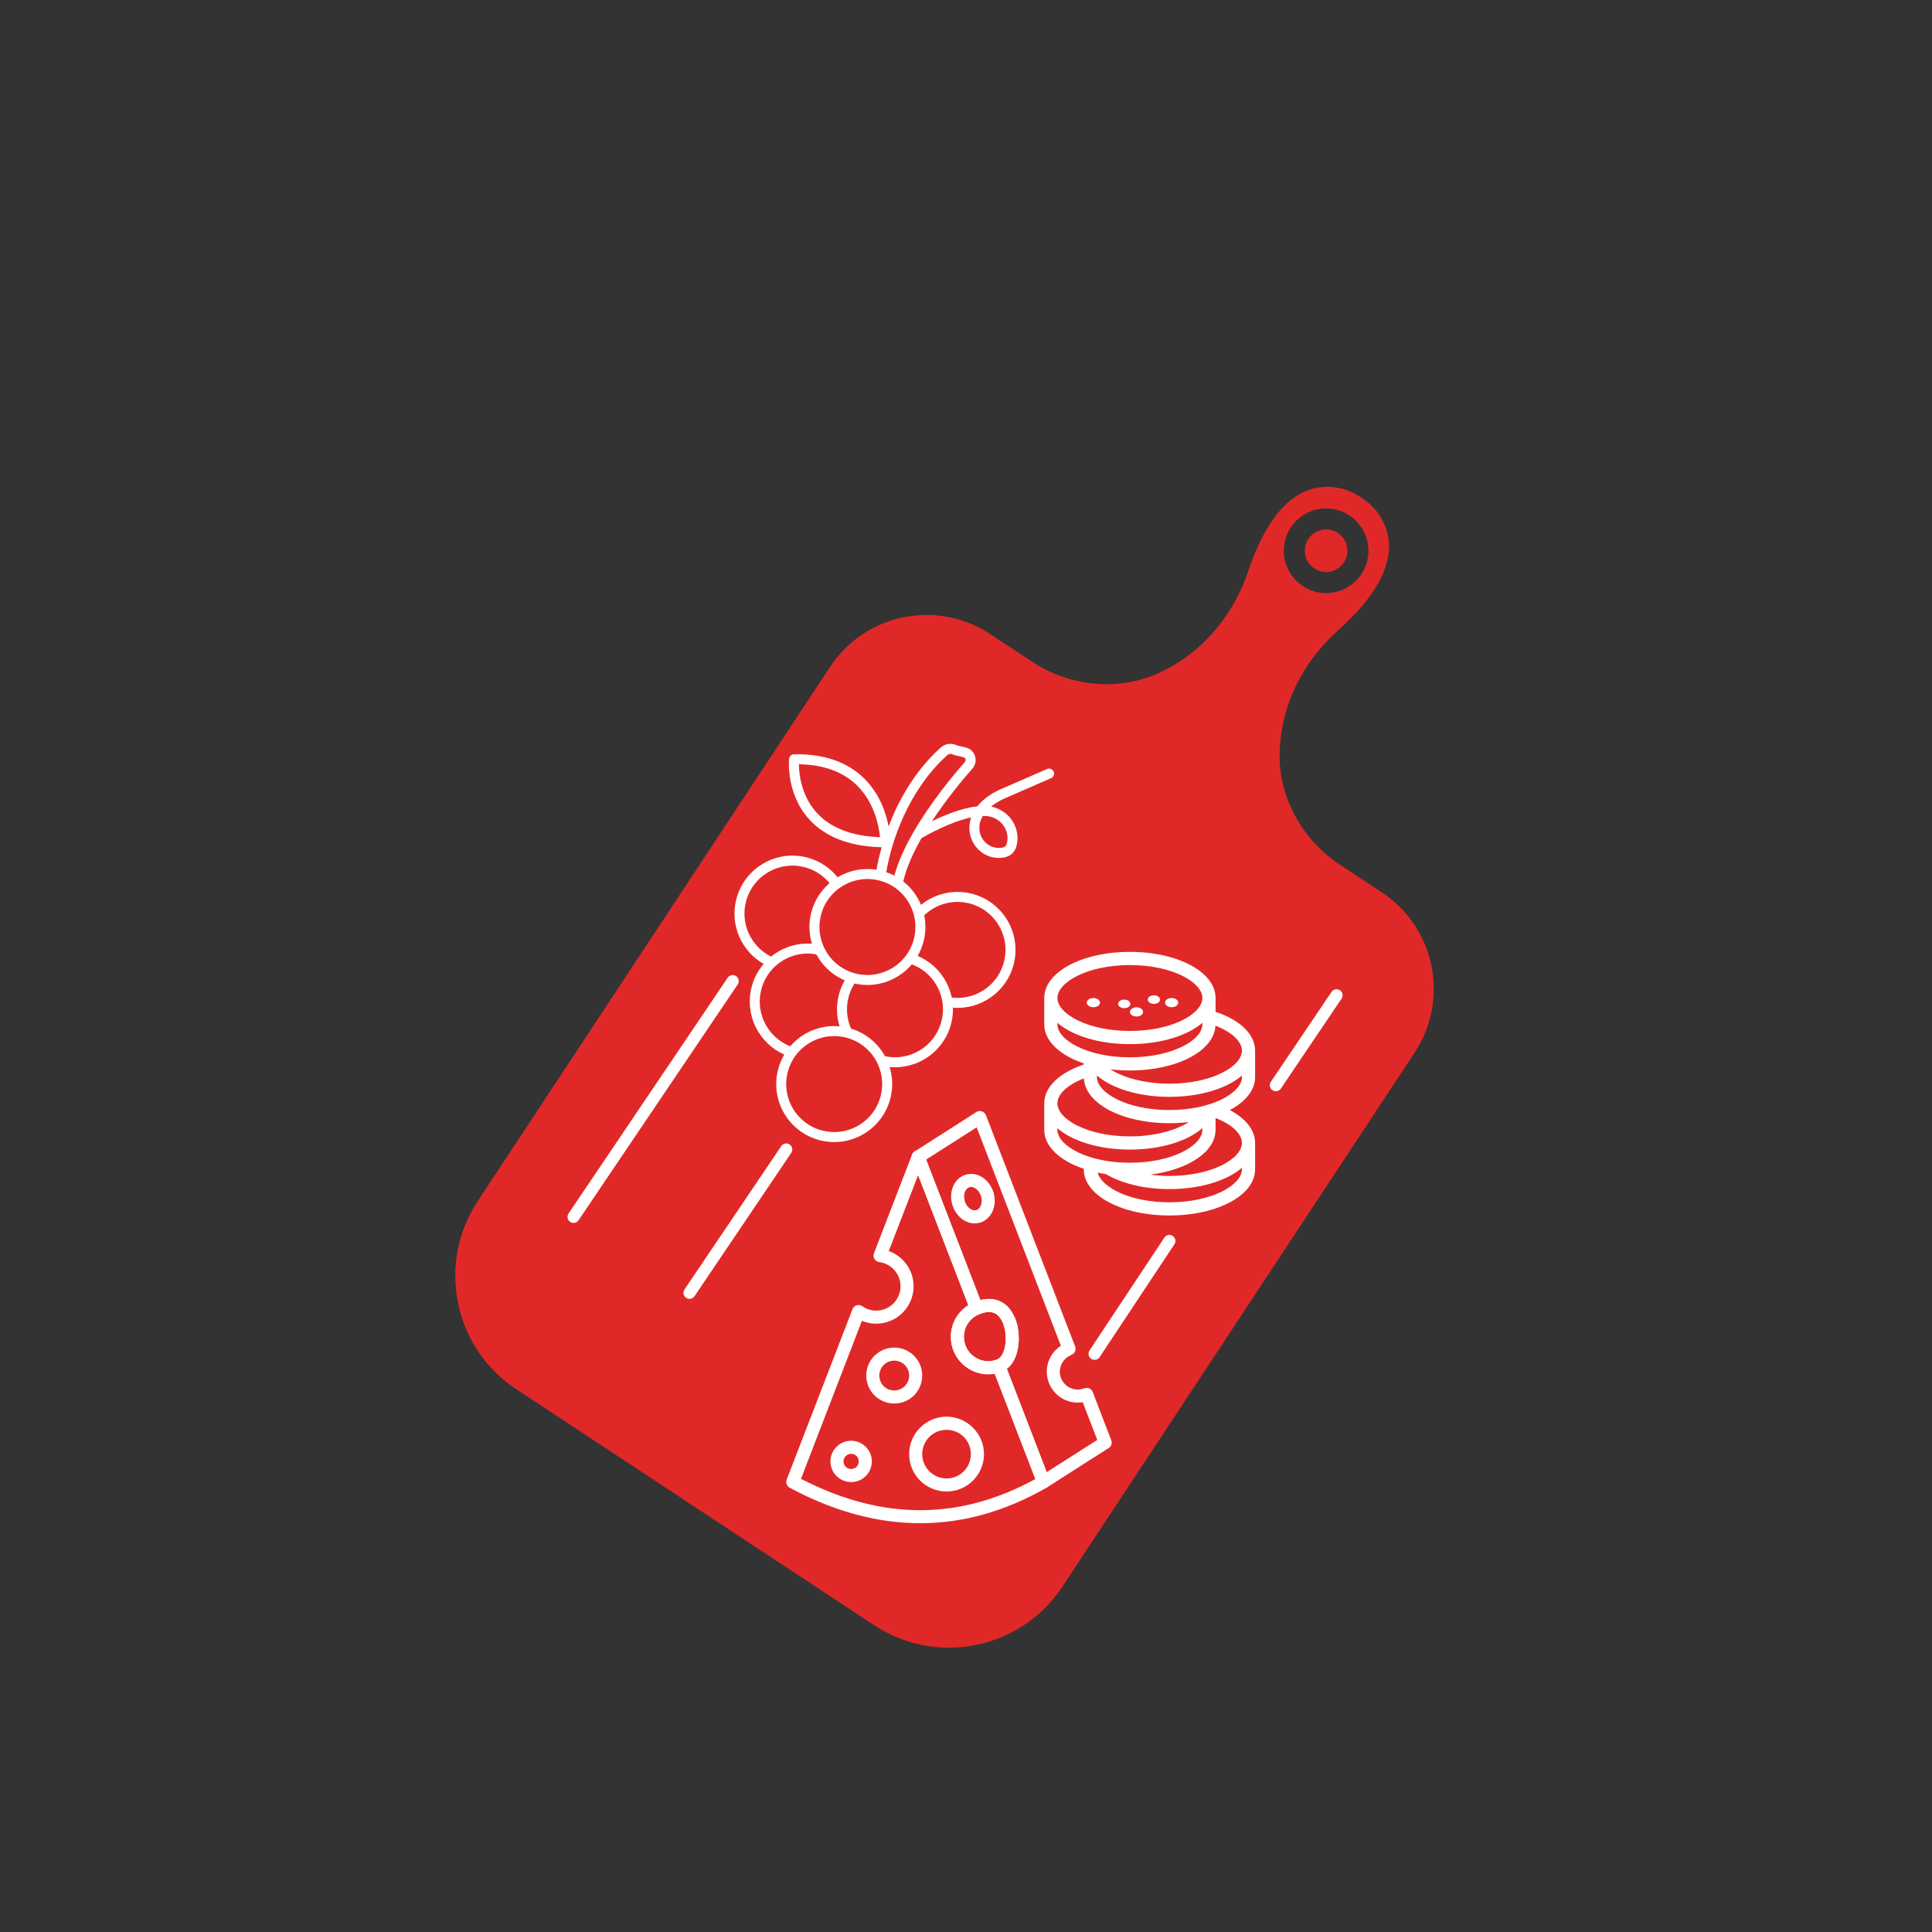 <?xml version="1.0" encoding="UTF-8"?>
<svg xmlns="http://www.w3.org/2000/svg" version="1.1" viewBox="0 0 800 800">
  <rect x="0" y="0" width="800" height="800" fill="#333333" stroke="none"/>
  <!-- Generator: Adobe Illustrator 28.7.1, SVG Export Plug-In . SVG Version: 1.2.0 Build 142)  -->
  <g>
    <g id="Layer_1">
      <g>
        <path d="M572.16,369.487l-17.337-11.433c-15.936-10.512-25.495-28.374-24.947-46.618.038-1.253.11-2.544.225-3.862,1.49-17.56,10.021-34.106,24.025-46.582,14.424-12.86,28.926-31.807,16.072-49.049-1.588-2.129-3.728-4.068-6.543-5.924-2.815-1.858-5.44-3.062-8.021-3.684-20.909-5.021-32.62,15.764-38.76,34.091-5.957,17.781-17.805,32.14-33.363,40.426-1.159.62-2.314,1.193-3.456,1.724-16.548,7.686-36.734,5.936-52.675-4.575l-17.338-11.433c-7.919-5.225-17-7.93-26.274-7.93-3.234,0-6.486.327-9.726.992-12.533,2.573-23.314,9.87-30.359,20.552l-145.859,221.16c-8.272,12.539-11.163,27.554-8.144,42.267,3.019,14.718,11.588,27.376,24.127,35.643l148.199,97.741c25.887,17.07,60.838,9.907,77.908-15.987l145.859-221.16c7.045-10.679,9.512-23.465,6.939-36-2.573-12.535-9.868-23.316-20.552-30.361ZM534.487,218.411c2.578-3.909,6.522-6.58,11.108-7.522,4.577-.938,9.265-.042,13.172,2.539,8.064,5.318,10.302,16.21,4.985,24.278v.002c-2.578,3.909-6.527,6.577-11.112,7.518-1.185.244-2.374.365-3.554.365-3.397,0-6.718-.992-9.618-2.902-8.064-5.319-10.301-16.21-4.981-24.278ZM541.748,223.199c1.299-1.97,3.287-3.316,5.597-3.79.599-.123,1.197-.183,1.792-.183,1.711,0,3.384.497,4.841,1.461,4.064,2.679,5.193,8.168,2.514,12.231-1.299,1.97-3.287,3.316-5.597,3.79-2.323.476-4.667.017-6.637-1.28-4.064-2.679-5.189-8.166-2.51-12.229Z" fill="#e12828"/>
        <g>
          <line x1="303.388" y1="406.256" x2="237.498" y2="503.879" fill="none" stroke="#fff" stroke-linecap="round" stroke-linejoin="round" stroke-width="5"/>
          <line x1="484.218" y1="513.845" x2="453.232" y2="560.585" fill="none" stroke="#fff" stroke-linecap="round" stroke-linejoin="round" stroke-width="5"/>
          <line x1="553.438" y1="412.119" x2="528.305" y2="449.356" fill="none" stroke="#fff" stroke-linecap="round" stroke-linejoin="round" stroke-width="5"/>
          <line x1="325.571" y1="475.982" x2="285.514" y2="535.33" fill="none" stroke="#fff" stroke-linecap="round" stroke-linejoin="round" stroke-width="5"/>
        </g>
        <g>
          <path d="M382.714,478.122l24.161,62.626c.537,1.381-.153,2.915-1.496,3.489-1.879.768-3.452,2.072-4.564,3.72-1.074,1.572-1.688,3.528-1.688,5.599,0,2.8,1.112,5.292,2.953,7.133,1.803,1.802,4.334,2.953,7.133,2.953.575,0,1.189-.077,1.726-.153.613-.115,1.15-.27,1.687-.461,1.419-.498,2.953.23,3.451,1.61l18.523,48.015c.499,1.266-.038,2.685-1.188,3.336h0c-16.797,9.626-34.055,14.649-51.85,14.727-17.756.115-35.934-4.68-54.572-14.689-1.227-.69-1.764-2.224-1.189-3.489l27.19-70.411c.537-1.381,2.071-2.11,3.452-1.573.268.116.498.231.69.384.806.536,1.688.997,2.646,1.304.959.268,1.956.46,3.029.46,2.8,0,5.293-1.15,7.133-2.953,1.803-1.84,2.953-4.372,2.953-7.133,0-2.57-.959-4.87-2.531-6.673-1.572-1.803-3.796-3.03-6.29-3.337-1.457-.192-2.492-1.534-2.339-2.991.038-.23.076-.46.153-.652l15.762-40.843c.537-1.419,2.109-2.109,3.49-1.572.767.307,1.304.882,1.572,1.572h0ZM400.969,540.441l-20.786-53.882-12.157,31.486c2.493.882,4.717,2.416,6.404,4.334,2.416,2.723,3.874,6.328,3.874,10.239,0,4.257-1.726,8.131-4.525,10.93-2.838,2.838-6.712,4.563-10.969,4.563-1.61,0-3.183-.268-4.64-.729-.422-.115-.844-.268-1.266-.46l-25.234,65.426c17.066,8.82,33.71,13.077,49.855,13.001,16.107-.115,31.831-4.487,47.209-12.924l-16.836-43.605h-.038c-.844.155-1.764.231-2.646.231-4.295,0-8.168-1.727-10.968-4.565-2.8-2.8-4.525-6.672-4.525-10.929,0-3.183.959-6.137,2.607-8.59,1.227-1.841,2.8-3.375,4.641-4.526h0Z" fill="#fff"/>
          <path d="M414.391,568.13c-.805.306-1.649.536-2.531.69-.844.155-1.764.231-2.646.231-4.295,0-8.168-1.727-10.968-4.565-2.8-2.8-4.525-6.672-4.525-10.929,0-3.183.959-6.137,2.607-8.59,1.726-2.57,4.142-4.564,6.98-5.714l.268-.116h0c4.027-1.611,7.44-1.611,10.317-.383,2.915,1.265,5.024,3.72,6.443,7.171l.268.691c1.189,3.298,1.61,7.746.882,11.696-.767,4.334-2.876,8.169-6.749,9.703l-.346.115ZM410.94,563.49c.575-.115,1.15-.27,1.649-.423l.154-.077c1.879-.728,2.991-2.991,3.451-5.638.537-3.029.23-6.404-.652-8.897l-.191-.536c-.882-2.11-2.071-3.567-3.605-4.219-1.535-.652-3.566-.575-6.175.46h0l-.23.077c-1.841.768-3.414,2.072-4.525,3.72-1.074,1.572-1.688,3.528-1.688,5.599,0,2.8,1.112,5.292,2.953,7.133,1.803,1.802,4.334,2.953,7.133,2.953.575,0,1.189-.077,1.726-.153h0Z" fill="#fff"/>
          <path d="M408.255,461.785l36.931,95.762c.536,1.419-.154,2.953-1.535,3.489l-.038.038c-1.381.536-2.608,1.496-3.452,2.723-.805,1.189-1.304,2.608-1.304,4.18,0,2.032.844,3.912,2.186,5.253,1.342,1.342,3.183,2.148,5.216,2.148.499,0,.958-.038,1.38-.115.461-.077.92-.23,1.342-.383,1.381-.538,2.953.153,3.49,1.534l7.67,19.942c.499,1.226,0,2.645-1.15,3.298l-25.465,16.26c-1.266.806-2.915.423-3.72-.843-.076-.153-.153-.308-.23-.461l-18.562-48.052c-.537-1.381.153-2.953,1.572-3.491l.154-.077h0c1.879-.728,2.991-2.991,3.451-5.638.537-3.029.23-6.404-.652-8.897l-.23-.575c-.882-2.072-2.033-3.529-3.567-4.18-1.535-.652-3.566-.575-6.175.46l-.23.077c-1.381.537-2.953-.115-3.49-1.496l-24.199-62.702c-.46-1.227.038-2.646,1.189-3.298l25.464-16.26c1.227-.806,2.915-.422,3.721.844.076.153.153.306.23.46h0ZM439.28,557.238l-34.861-90.43-20.939,13.346,22.474,58.177c2.991-.767,5.637-.575,7.939.422,2.876,1.227,4.985,3.682,6.404,7.056.115.268.192.538.307.806,1.189,3.298,1.61,7.746.882,11.696-.613,3.451-2.07,6.559-4.564,8.476l16.491,42.799,20.939-13.346-6.021-15.609c-.69.115-1.38.153-2.071.153-3.529,0-6.75-1.419-9.051-3.759-2.301-2.3-3.758-5.523-3.758-9.05,0-2.685.844-5.178,2.263-7.248.959-1.381,2.186-2.57,3.567-3.491h0Z" fill="#fff"/>
          <path d="M391.956,586.615c4.257,0,8.13,1.764,10.93,4.563,2.8,2.8,4.564,6.673,4.564,10.93,0,4.295-1.765,8.168-4.564,10.967-2.8,2.8-6.673,4.525-10.93,4.525-4.295,0-8.168-1.725-10.968-4.525s-4.525-6.672-4.525-10.967c0-4.257,1.725-8.131,4.525-10.93,2.8-2.8,6.673-4.563,10.968-4.563h0ZM399.089,594.976c-1.841-1.803-4.372-2.914-7.133-2.914-2.8,0-5.292,1.111-7.133,2.914-1.803,1.841-2.953,4.372-2.953,7.133,0,2.8,1.15,5.291,2.953,7.133,1.841,1.84,4.334,2.953,7.133,2.953,2.761,0,5.292-1.112,7.133-2.953,1.803-1.842,2.915-4.334,2.915-7.133,0-2.761-1.112-5.293-2.915-7.133h0Z" fill="#fff"/>
          <path d="M370.289,558.006c3.183,0,6.097,1.304,8.206,3.374l.153.192c1.995,2.072,3.222,4.91,3.222,8.016,0,3.221-1.304,6.097-3.375,8.207-2.109,2.07-5.024,3.374-8.206,3.374s-6.098-1.304-8.207-3.374h0c-2.071-2.11-3.374-4.986-3.374-8.207,0-3.183,1.265-6.097,3.374-8.169l.039-.038c2.07-2.07,4.985-3.374,8.169-3.374h0ZM374.66,565.216c-1.112-1.112-2.685-1.802-4.372-1.802-1.726,0-3.26.69-4.372,1.802h0c-1.112,1.112-1.802,2.646-1.802,4.372s.69,3.26,1.802,4.372h0c1.112,1.112,2.646,1.802,4.372,1.802,1.687,0,3.26-.69,4.372-1.802s1.803-2.646,1.803-4.372c0-1.649-.653-3.144-1.688-4.257l-.115-.115Z" fill="#fff"/>
          <path d="M399.703,486.483h.039c2.416-.805,4.947-.346,7.056,1.035,1.994,1.266,3.605,3.337,4.487,5.945h0l.077.23c.805,2.57.69,5.215-.153,7.363-.92,2.416-2.723,4.295-5.139,5.139h-.038l-.192.038c-2.378.729-4.831.269-6.941-1.073-1.956-1.266-3.605-3.375-4.449-5.944h0l-.077-.231c-.805-2.569-.689-5.215.154-7.401.92-2.378,2.684-4.295,5.139-5.1h.038ZM401.39,491.621h-.039c-.805.268-1.419.959-1.802,1.918-.422,1.074-.46,2.454-.038,3.835l.038.153h0c.46,1.381,1.304,2.454,2.263,3.068.805.498,1.687.728,2.454.498l.115-.038h0c.806-.268,1.419-.997,1.764-1.917.422-1.112.499-2.455.077-3.836l-.077-.153h0c-.46-1.381-1.266-2.455-2.263-3.068-.806-.537-1.726-.729-2.493-.46h0Z" fill="#fff"/>
          <path d="M352.455,596.586c2.339,0,4.487.958,6.021,2.493l.039.037c1.534,1.535,2.493,3.682,2.493,6.022s-.959,4.487-2.493,6.059h-.039c-1.534,1.572-3.681,2.493-6.021,2.493-2.378,0-4.487-.959-6.059-2.493h0c-1.573-1.572-2.531-3.72-2.531-6.059s.959-4.487,2.531-6.022v-.037c1.572-1.535,3.681-2.493,6.059-2.493h0ZM354.68,602.914c-.575-.575-1.342-.92-2.224-.92s-1.687.345-2.224.92h-.039c-.537.576-.92,1.342-.92,2.225s.383,1.687.92,2.224l.039.038c.537.538,1.342.882,2.224.882s1.649-.345,2.224-.882v-.038c.575-.536.92-1.342.92-2.224s-.345-1.649-.92-2.225h0Z" fill="#fff"/>
        </g>
        <ellipse cx="465.533" cy="415.688" rx="2.54" ry="1.778" fill="#fff"/>
        <ellipse cx="477.81" cy="413.91" rx="2.54" ry="1.778" fill="#fff"/>
        <g>
          <path d="M519.712,445.998v-10.915c0-6.757-6.11-12.673-16.372-16.121v-5.709c0-10.71-15.584-19.101-35.473-19.101s-35.473,8.391-35.473,19.101v10.915c0,6.9,6.49,12.823,16.412,16.174-.005.069-.04.128-.04.199v.264c-10.112,3.396-16.372,9.308-16.372,16.109v10.915c0,6.9,6.49,12.823,16.412,16.174-.005.069-.04.128-.04.199,0,10.71,15.584,19.101,35.473,19.101s35.473-8.391,35.473-19.101v-10.915c0-5.276-3.838-10.122-10.464-13.63,6.488-3.443,10.464-8.253,10.464-13.657ZM514.254,435.083c0,6.454-12.327,13.644-30.016,13.644-9.729,0-18.829-2.317-24.432-5.95,2.585.312,5.274.493,8.059.493,19.551,0,34.905-8.113,35.424-18.561,6.755,2.621,10.964,6.513,10.964,10.375ZM467.866,399.609c17.689,0,30.016,7.19,30.016,13.644s-12.327,13.644-30.016,13.644-30.016-7.19-30.016-13.644,12.327-13.644,30.016-13.644ZM437.85,424.168v-.633c6.227,5.332,17.215,8.819,30.016,8.819s23.789-3.487,30.016-8.819v.633c0,6.454-12.327,13.644-30.016,13.644s-30.016-7.19-30.016-13.644ZM448.815,446.548c.529,10.443,15.879,18.551,35.423,18.551,2.786,0,5.474-.181,8.06-.493-5.603,3.633-14.703,5.95-24.432,5.95-17.689,0-30.016-7.19-30.016-13.644,0-3.949,4.26-7.774,10.965-10.365ZM437.85,467.827v-.633c6.227,5.332,17.215,8.819,30.016,8.819,12.59,0,23.705-3.394,30.016-8.847v.661c0,6.454-12.327,13.644-30.016,13.644s-30.016-7.19-30.016-13.644ZM484.238,497.843c-16.449,0-28.125-6.215-29.7-12.276,1.107.235,2.242.44,3.404.616,6.65,3.928,16.157,6.203,26.296,6.203,12.801,0,23.789-3.487,30.016-8.819v.633c0,6.454-12.327,13.644-30.016,13.644ZM514.254,473.285c0,6.454-12.327,13.644-30.016,13.644-2.718,0-5.344-.218-7.896-.55,15.66-2,26.997-9.423,26.997-18.551v-4.885c6.765,2.633,10.915,6.493,10.915,10.342ZM484.238,459.641c-17.689,0-30.016-7.19-30.016-13.644v-.661c6.311,5.452,17.426,8.847,30.016,8.847,12.801,0,23.789-3.487,30.016-8.819v.633c0,6.454-12.327,13.644-30.016,13.644Z" fill="#fff"/>
          <path d="M452.744,417.073c1.506,0,2.729-.857,2.729-1.91s-1.223-1.91-2.729-1.91-2.729.857-2.729,1.91,1.223,1.91,2.729,1.91Z" fill="#fff"/>
          <ellipse cx="470.595" cy="419.01" rx="2.729" ry="1.91" fill="#fff"/>
          <path d="M485.151,417.073c1.506,0,2.729-.857,2.729-1.91s-1.223-1.91-2.729-1.91-2.729.857-2.729,1.91,1.223,1.91,2.729,1.91Z" fill="#fff"/>
        </g>
        <path d="M419.752,399.247c3.267-12.849-4.501-25.913-17.35-29.18-7.635-1.941-15.345.014-21.031,4.615-1.569-3.789-4.094-7.15-7.356-9.715,1.321-5.738,4.123-11.908,7.545-17.893,2.213-1.295,11.909-6.774,20.589-8.607-.836,2.418-.927,4.803-.486,6.921.991,4.757,4.537,8.373,8.958,9.496,1.062.27,2.176.396,3.317.36,4.086-.132,6.425-1.995,7.151-5.697.718-3.662-.182-7.477-2.469-10.466-2.033-2.657-4.977-4.458-8.24-5.088,1.899-1.555,4.314-2.929,7.16-4.061.021-.008.041-.017.062-.026l17.608-7.671c1.048-.457,1.527-1.676,1.071-2.724-.456-1.048-1.676-1.527-2.724-1.071l-17.578,7.658c-5.354,2.134-8.982,4.872-11.278,7.78-6.457.692-13.674,3.673-18.828,6.194,6.08-9.245,12.875-17.38,16.783-21.831,1.248-1.422,1.651-3.347,1.076-5.149-.575-1.803-2.01-3.143-3.859-3.579l-3.581-.851c-2.213-1.128-4.882-.794-6.738.872-11.421,10.249-18.015,23.203-21.609,32.633-1.066-5.533-3.691-13.501-10.156-19.865-6.976-6.867-16.745-10.218-29.038-9.958-1.048.022-1.914.824-2.016,1.867-.057.582-1.288,14.388,8.292,25.008,4.341,4.812,10.149,8.147,17.354,9.979,3.838.976,8.074,1.523,12.693,1.642-1.201,4.251-1.833,7.548-2.125,9.301-5.734-.917-11.399.298-16.104,3.118-3.147-3.919-7.545-6.886-12.791-8.22-12.849-3.267-25.913,4.501-29.18,17.35-2.717,10.688,2.202,21.525,11.328,26.747-2.315,2.71-4.061,5.978-4.999,9.666-2.931,11.527,3.02,23.226,13.553,27.87-1.134,1.921-2.019,4.032-2.597,6.304-3.267,12.849,4.501,25.913,17.35,29.18s25.913-4.501,29.18-17.35c1.128-4.438.94-8.901-.32-12.978,11.572,1.091,22.535-6.372,25.488-17.99.56-2.201.795-4.409.737-6.573,11.45.92,22.234-6.51,25.159-18.018ZM406.951,337.87c.514-.01,1.016.001,1.505.036,2.723.194,5.229,1.538,6.874,3.689,1.59,2.078,2.192,4.619,1.694,7.155-.277,1.411-.631,2.273-3.223,2.357-3.869.124-7.271-2.636-8.089-6.563-.329-1.58-.356-3.976,1.238-6.673ZM338.13,336.481c-6.439-7.112-7.283-16.164-7.326-20.008,10.185.136,18.27,3.075,24.051,8.749,7.372,7.236,9.128,17.17,9.546,21.455-11.702-.434-20.533-3.86-26.271-10.197ZM340.526,468.144c-5.143-1.308-9.469-4.54-12.181-9.101-2.712-4.561-3.485-9.905-2.178-15.048.546-2.149,1.43-4.154,2.605-5.96.411-.632.857-1.24,1.338-1.82.528-.637,1.097-1.241,1.704-1.809,1.042-.975,2.197-1.845,3.453-2.592,3.901-2.319,8.374-3.219,12.804-2.614.49.067.979.152,1.467.256.259.055.519.114.777.18.06.015.119.032.178.048.689.182,1.363.398,2.021.648.047.018.094.035.141.053,3.905,1.518,7.204,4.215,9.488,7.782.12.188.239.377.353.57.416.7.786,1.418,1.111,2.152,1.789,4.045,2.174,8.543,1.067,12.897-1.308,5.143-4.54,9.469-9.101,12.181-4.561,2.712-9.905,3.485-15.048,2.178ZM333.031,359.049c4.16,1.058,7.785,3.375,10.454,6.636-3.595,3.102-6.309,7.297-7.568,12.248-1.115,4.387-.944,8.799.277,12.838-6.223-.456-12.238,1.551-16.89,5.334-3.405-1.681-6.258-4.307-8.244-7.648-2.712-4.561-3.485-9.905-2.178-15.048s4.54-9.469,9.101-12.181c4.561-2.712,9.905-3.485,15.048-2.178ZM349.029,366.771c.04-.024.081-.046.121-.07,4.535-2.654,9.83-3.404,14.927-2.108,5.143,1.308,9.469,4.54,12.181,9.101.79,1.329,1.414,2.724,1.872,4.161.267.84.477,1.694.629,2.557.196,1.112.295,2.24.296,3.373.002,1.651-.202,3.314-.62,4.957s-1.032,3.201-1.823,4.651c-.21.384-.431.761-.665,1.13-.372.585-.775,1.15-1.206,1.692-.039.049-.079.098-.118.147-.513.632-1.066,1.233-1.656,1.799-.011.01-.022.021-.033.032-1.08,1.031-2.284,1.948-3.599,2.731-3.811,2.266-8.168,3.177-12.498,2.654-.402-.049-.804-.11-1.206-.183-.412-.075-.823-.164-1.232-.266-.038-.009-.075-.018-.113-.027-.513-.13-1.018-.281-1.514-.449-.184-.062-.367-.128-.548-.195-1.354-.503-2.637-1.147-3.834-1.918-1.127-.727-2.177-1.569-3.135-2.513-.5-.493-.975-1.013-1.423-1.56-.438-.535-.85-1.096-1.235-1.681-.126-.192-.249-.387-.369-.584-.041-.067-.082-.133-.122-.2-.201-.337-.389-.68-.569-1.025-.237-.457-.455-.92-.655-1.389-1.691-3.977-2.037-8.374-.954-12.634.971-3.818,3.003-7.186,5.852-9.777.516-.469,1.057-.913,1.625-1.329.52-.381,1.062-.74,1.623-1.074ZM321.893,399.33c.7-.569,1.444-1.094,2.227-1.571.064-.039.128-.079.193-.118,4.165-2.476,8.982-3.335,13.703-2.471.05.093.101.186.153.279.332.601.689,1.188,1.072,1.759.387.579.8,1.141,1.236,1.685,2.422,3.017,5.586,5.469,9.308,7.047-1.068,1.857-1.905,3.889-2.458,6.068-1.128,4.438-.94,8.901.32,12.978-7.859-.741-15.435,2.464-20.415,8.236-4.111-1.598-7.551-4.501-9.841-8.352-2.712-4.561-3.485-9.905-2.178-15.048.863-3.393,2.564-6.431,4.931-8.884.548-.568,1.132-1.105,1.75-1.608ZM355.134,426.935c-.637-.281-1.289-.537-1.959-.764-.255-.087-.512-.169-.771-.247-.219-.495-.417-.998-.594-1.506-1.267-3.639-1.445-7.57-.474-11.391.433-1.701,1.077-3.312,1.909-4.806.184-.331.377-.656.579-.974.451.103.902.193,1.353.27.76.13,1.52.222,2.276.278,6.203.455,12.199-1.538,16.845-5.297.573-.464,1.125-.955,1.655-1.471.554-.54,1.083-1.108,1.585-1.702.003-.003.006-.007.009-.01,4.233,1.574,7.777,4.519,10.118,8.456.793,1.333,1.419,2.734,1.877,4.177.248.783.447,1.578.595,2.381.136.737.23,1.48.281,2.228.141,2.077-.047,4.186-.575,6.262-1.308,5.143-4.54,9.469-9.101,12.181-4.332,2.576-9.37,3.401-14.271,2.358-2.481-4.526-6.407-8.246-11.339-10.421ZM379.989,395.83c1.068-1.857,1.905-3.889,2.458-6.068.925-3.64.965-7.297.254-10.744,1.088-1.044,2.303-1.972,3.632-2.762,4.561-2.712,9.905-3.485,15.048-2.178s9.469,4.54,12.181,9.101c2.712,4.561,3.485,9.905,2.178,15.048s-4.54,9.469-9.101,12.181c-3.823,2.273-8.195,3.183-12.538,2.649-1.571-7.561-6.751-14.106-14.113-17.227ZM371.465,344.556c3.334-9.028,9.657-21.897,20.85-31.942.6-.539,1.48-.624,2.191-.212.175.102.363.177.56.223l3.847.914c.593.143.81.613.873.809.062.195.163.699-.243,1.162-4.869,5.546-14.097,16.667-21.123,28.756-.147.178-.262.378-.342.59-3.371,5.875-6.199,11.961-7.737,17.732-1.069-.56-2.191-1.045-3.362-1.445.369-2.285,1.574-8.701,4.486-16.588Z" fill="#fff"/>
      </g>
    </g>
  </g>
</svg>